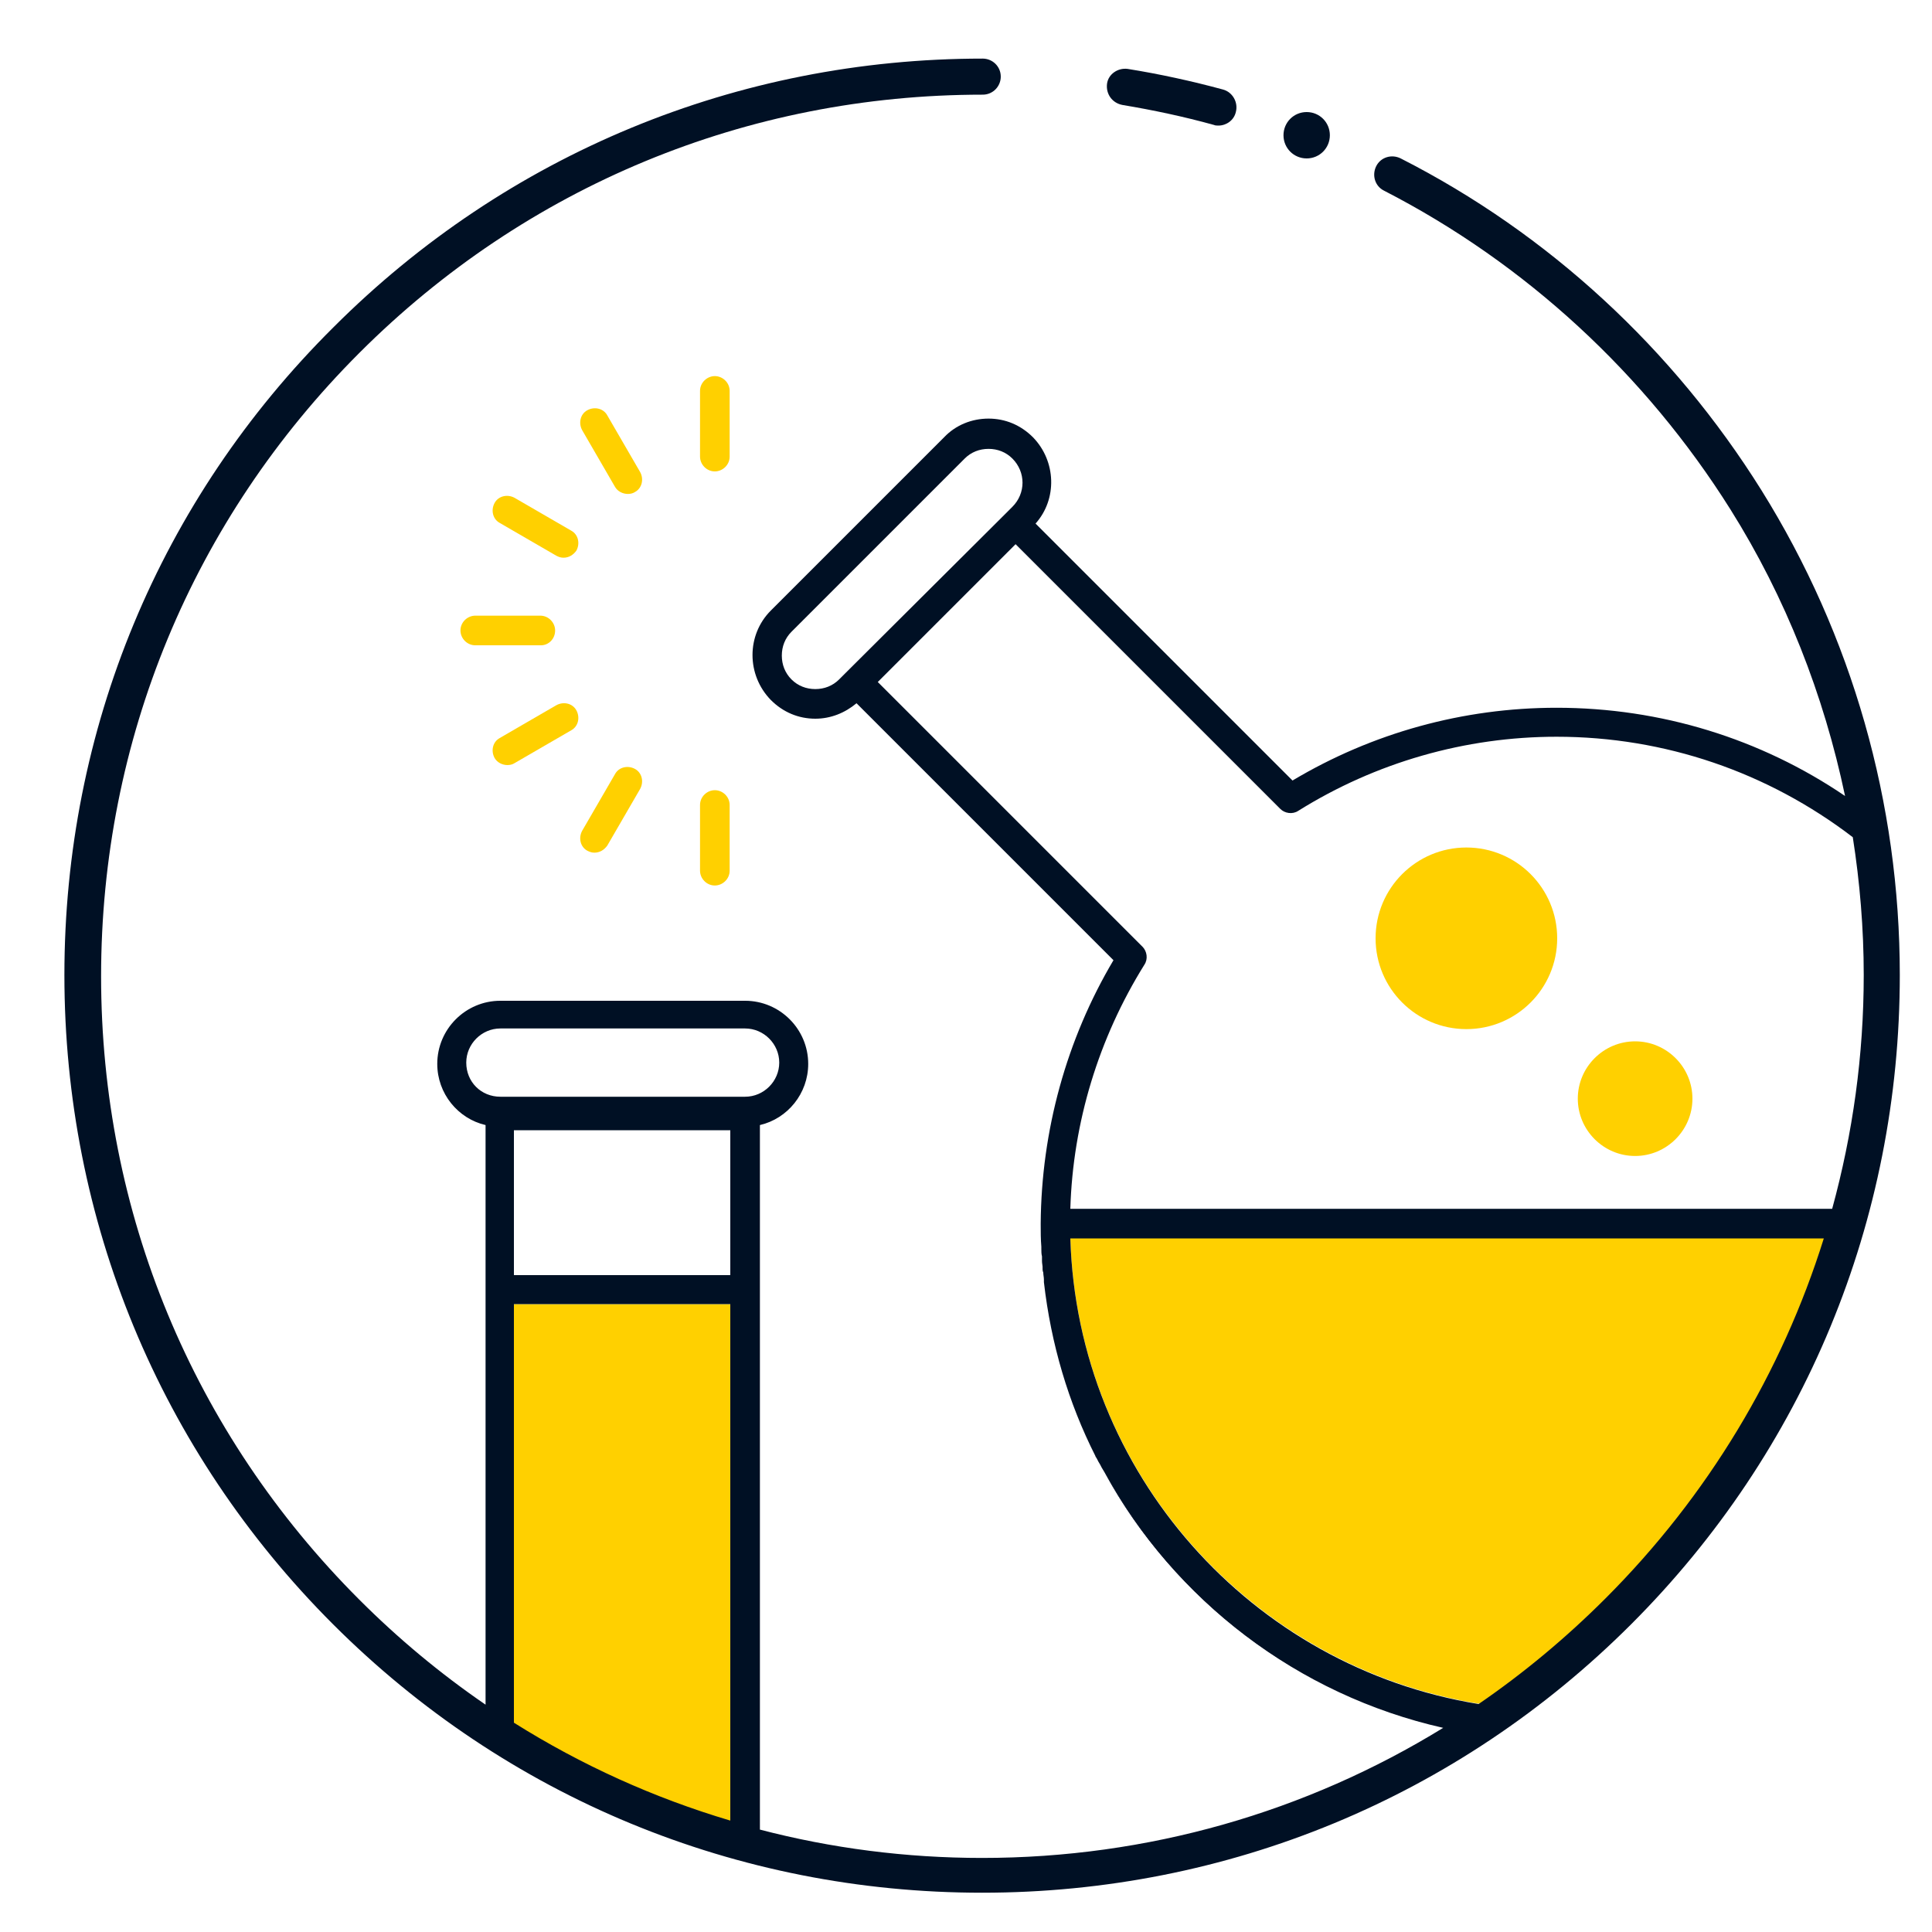 <?xml version="1.0" encoding="UTF-8"?> <!-- Generator: Adobe Illustrator 24.0.2, SVG Export Plug-In . SVG Version: 6.00 Build 0) --> <svg xmlns="http://www.w3.org/2000/svg" xmlns:xlink="http://www.w3.org/1999/xlink" id="Слой_1" x="0px" y="0px" viewBox="0 0 300 300" style="enable-background:new 0 0 300 300;" xml:space="preserve"> <style type="text/css"> .st0{fill:#FFD000;} .st1{fill:#262546;} .st2{fill:#001024;} </style> <g> <g> <path class="st0" d="M111,58.4c-1.2,0-2.3,1-2.3,2.3v10.2c0,1.2,1,2.3,2.3,2.3c1.2,0,2.3-1,2.3-2.3V60.7 C113.3,59.4,112.2,58.4,111,58.4z"></path> <path class="st0" d="M94.3,64.5c-0.6-1.1-2-1.4-3.1-0.8s-1.4,2-0.8,3.1l5.1,8.8c0.4,0.7,1.2,1.1,2,1.1c0.4,0,0.8-0.1,1.1-0.3 c1.1-0.6,1.4-2,0.8-3.1L94.3,64.5z"></path> <path class="st0" d="M88.7,82.4l-8.8-5.1c-1.1-0.6-2.5-0.3-3.1,0.8c-0.6,1.1-0.3,2.5,0.8,3.1l8.8,5.1c0.4,0.2,0.7,0.3,1.1,0.3 c0.8,0,1.5-0.4,2-1.1C90.1,84.4,89.8,83,88.7,82.4z"></path> <path class="st0" d="M86.2,97.9c0-1.2-1-2.3-2.3-2.3H73.8c-1.2,0-2.3,1-2.3,2.3c0,1.2,1,2.3,2.3,2.3H84 C85.2,100.2,86.2,99.2,86.2,97.9z"></path> <path class="st0" d="M86.4,109.5l-8.8,5.1c-1.1,0.6-1.4,2-0.8,3.1c0.4,0.7,1.2,1.1,2,1.1c0.4,0,0.8-0.1,1.1-0.3l8.8-5.1 c1.1-0.6,1.4-2,0.8-3.1S87.5,108.9,86.4,109.5z"></path> <path class="st0" d="M98.6,119.4c-1.1-0.6-2.5-0.3-3.1,0.8l-5.1,8.8c-0.6,1.1-0.3,2.5,0.8,3.1c0.4,0.2,0.7,0.3,1.1,0.3 c0.8,0,1.5-0.4,2-1.1l5.1-8.8C100,121.4,99.7,120,98.6,119.4z"></path> <path class="st0" d="M111,122.7c-1.2,0-2.3,1-2.3,2.3v10.2c0,1.2,1,2.3,2.3,2.3c1.2,0,2.3-1,2.3-2.3V125 C113.3,123.7,112.2,122.7,111,122.7z"></path> <path class="st0" d="M166.2,192.2c1.1,37.9,30.3,68.9,67.5,72.9c24.7-17.7,43.4-43.2,52.5-72.9L166.2,192.2L166.2,192.2z"></path> <path class="st0" d="M79.8,202.5v68.3c10.4,6.3,21.7,11.4,33.6,14.8v-83.1L79.8,202.5L79.8,202.5z"></path> <ellipse class="st0" cx="227.7" cy="145.7" rx="14.1" ry="14.1"></ellipse> <path class="st0" d="M253.9,179.5c4.9,0,8.9-4,8.9-8.9s-4-8.9-8.9-8.9s-8.9,4-8.9,8.9S249,179.5,253.9,179.5z"></path> </g> <path class="st1" d="M162,197.4c0-0.2,0-0.5-0.1-0.7C161.9,196.9,161.9,197.1,162,197.4z"></path> <path class="st1" d="M161.8,195.6c0-0.2,0-0.4,0-0.7C161.8,195.1,161.8,195.3,161.8,195.6z"></path> <path class="st1" d="M161.7,193.7c0-0.1,0-0.2,0-0.3C161.7,193.5,161.7,193.6,161.7,193.7z"></path> <path class="st1" d="M171.4,228.4c3.6,6.7,8.2,12.8,13.6,18.2c11.9,11.9,26.8,19.5,43,22.3l0,0C203.6,264.7,183,249.4,171.4,228.4z "></path> <path class="st1" d="M162.1,198.5c0,0.1,0,0.2,0,0.3C162.1,198.7,162.1,198.6,162.1,198.5L162.1,198.5z"></path> <path class="st1" d="M171.2,227.9c-0.2-0.3-0.3-0.6-0.5-0.9C170.9,227.3,171,227.6,171.2,227.9z"></path> <path class="st1" d="M170.2,226.1c0-0.1-0.1-0.2-0.1-0.2C170.2,225.9,170.2,226,170.2,226.1z"></path> <g> <path class="st2" d="M174.3,16.3c4.8,0.8,9.5,1.8,14.2,3.1c0.2,0.1,0.5,0.1,0.7,0.1c1.2,0,2.4-0.8,2.7-2.1c0.4-1.5-0.5-3.1-2-3.5 c-4.8-1.3-9.8-2.4-14.8-3.2c-1.5-0.2-3,0.8-3.2,2.3C171.7,14.6,172.7,16,174.3,16.3z"></path> <path class="st2" d="M273.5,76.1c-13.7-21.9-33-39.8-56-51.5c-1.4-0.7-3.1-0.2-3.8,1.2c-0.7,1.4-0.2,3.1,1.2,3.8 c22,11.3,40.6,28.5,53.8,49.5c8.6,13.7,14.5,28.8,17.8,44.5c-13.1-8.9-28.6-13.7-44.8-13.7c-14.5,0-28.6,3.9-41,11.3l-39.9-39.9 c3.4-3.8,3.2-9.7-0.4-13.4c-1.9-1.9-4.3-2.9-6.9-2.9c-2.6,0-5.1,1-6.9,2.9l-26.9,26.9c-3.8,3.8-3.8,10,0,13.9 c1.9,1.9,4.3,2.9,6.9,2.9c2.4,0,4.6-0.9,6.4-2.4l39.9,39.9c-7.3,12.3-11.2,26.5-11.3,40.9v0.1c0,1.2,0,2.3,0.1,3.5 c0,0.1,0,0.2,0,0.3c0,0.4,0,0.8,0.1,1.2c0,0.2,0,0.4,0,0.7c0,0.4,0.1,0.7,0.1,1.1c0,0.2,0,0.5,0.1,0.7c0,0.4,0.1,0.7,0.1,1.1 c0,0.1,0,0.3,0,0.4c1.1,9.6,3.8,18.7,8,27c0,0.1,0.1,0.2,0.1,0.2c0.2,0.3,0.3,0.6,0.5,0.9c0.2,0.3,0.3,0.6,0.5,0.9 c0.1,0.2,0.2,0.3,0.3,0.5c10.9,19.9,30,34.6,52.6,39.7c-21.3,13.1-45.9,20.2-71.6,20.2c-11.8,0-23.4-1.5-34.5-4.4v-83.7v-25.7 c4.3-1,7.5-4.9,7.5-9.5c0-5.4-4.4-9.8-9.8-9.8h-38c-5.4,0-9.8,4.4-9.8,9.8c0,4.6,3.2,8.5,7.5,9.5v25.7v64.3 c-7-4.8-13.5-10.2-19.6-16.3c-25.9-25.9-40.1-60.2-40.1-96.8s14.2-70.9,40.1-96.8s60.2-40.1,96.8-40.1c1.6,0,2.8-1.3,2.8-2.8 c0-1.6-1.3-2.8-2.8-2.8c-38.1,0-73.9,14.8-100.8,41.7C24.8,77.6,10,113.3,10,151.4s14.8,73.9,41.7,100.8s62.7,41.7,100.8,41.7 s73.9-14.8,100.8-41.7S295,189.5,295,151.4C295,124.7,287.6,98.7,273.5,76.1z M79.8,175.5h33.6V198H79.8V175.5z M72.4,165 c0-2.9,2.4-5.3,5.3-5.3h38c2.9,0,5.3,2.4,5.3,5.3c0,2.9-2.4,5.3-5.3,5.3h-38C74.7,170.3,72.4,168,72.4,165z M79.8,202.5h33.6v80.2 c-11.8-3.5-23.1-8.6-33.6-15.2V202.5z M131.4,104.4l-1.1,1.1c-1,1-2.3,1.5-3.7,1.5c-1.4,0-2.7-0.5-3.7-1.5s-1.5-2.3-1.5-3.7 c0-1.4,0.5-2.7,1.5-3.7l26.9-26.9c1-1,2.3-1.5,3.7-1.5s2.7,0.5,3.7,1.5c2.1,2.1,2.1,5.4,0,7.5l-1.1,1.1L131.4,104.4z M249.3,248.2 c-6.1,6.1-12.7,11.6-19.7,16.4c-35.2-5.7-62.3-35.8-63.4-72.3h117C276.7,213.1,265.2,232.3,249.3,248.2z M284.5,187.7H166.2 c0.4-13.4,4.4-26.5,11.5-37.9c0.6-0.9,0.4-2.1-0.3-2.8l-41.1-41.1l21.4-21.4l41.1,41.1c0.7,0.7,1.9,0.9,2.8,0.3 c12-7.5,25.9-11.5,40.1-11.5c16.8,0,32.8,5.5,46,15.6c1.1,7,1.7,14.2,1.7,21.4C289.4,163.9,287.7,176,284.5,187.7z"></path> <path class="st2" d="M202.9,24.6c2,0,3.6-1.6,3.6-3.6s-1.6-3.6-3.6-3.6s-3.6,1.6-3.6,3.6C199.3,23,200.9,24.6,202.9,24.6z"></path> </g> </g> </svg> 